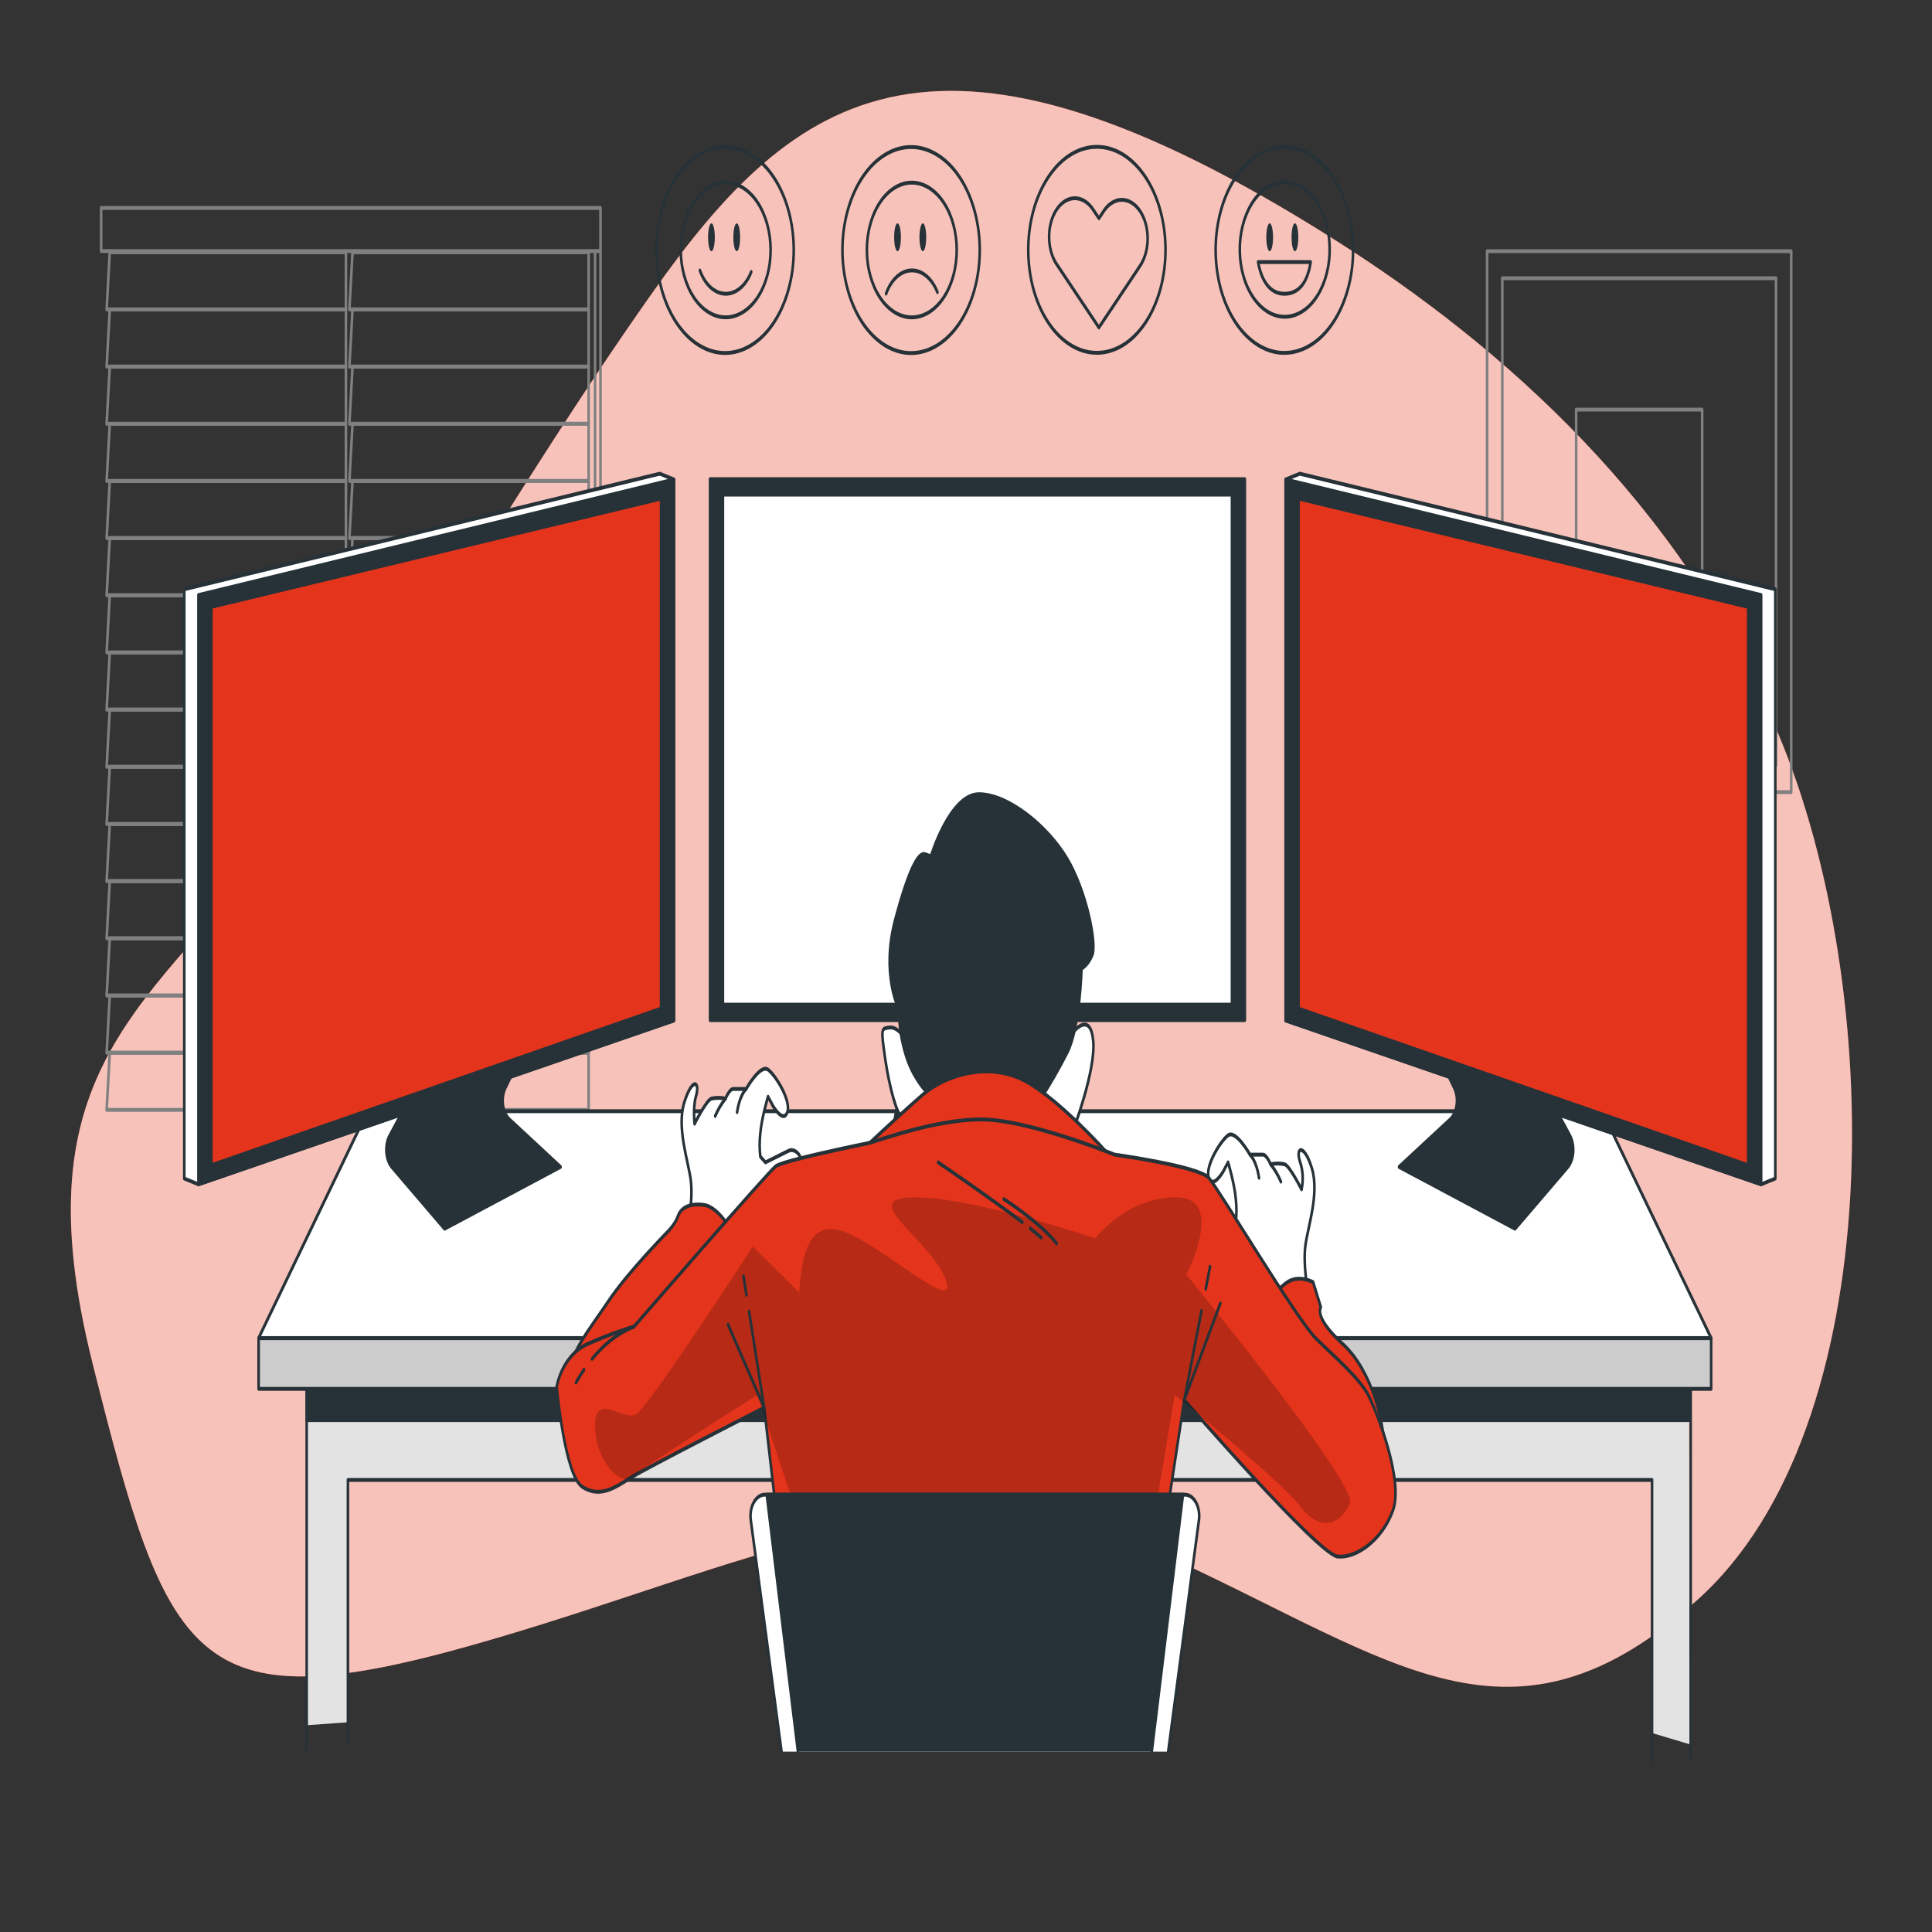<?xml version="1.0" encoding="UTF-8"?>
<svg xmlns="http://www.w3.org/2000/svg" xmlns:xlink="http://www.w3.org/1999/xlink" width="500px" height="500px" viewBox="0 0 500 500" version="1.1">
<rect x="0" y="0" width="500" height="500" fill="#333333" stroke="none"/>
<defs>
<filter id="alpha" filterUnits="objectBoundingBox" x="0%" y="0%" width="100%" height="100%">
  <feColorMatrix type="matrix" in="SourceGraphic" values="0 0 0 0 1 0 0 0 0 1 0 0 0 0 1 0 0 0 1 0"/>
</filter>
<mask id="mask0">
  <g filter="url(#alpha)">
<rect x="0" y="0" width="500" height="500" style="fill:rgb(0%,0%,0%);fill-opacity:0.698;stroke:none;"/>
  </g>
</mask>
<clipPath id="clip1">
  <rect x="0" y="0" width="500" height="500"/>
</clipPath>
<g id="surface5" clip-path="url(#clip1)">
<path style=" stroke:none;fill-rule:nonzero;fill:rgb(100%,100%,100%);fill-opacity:1;" d="M 460.102 189.66 C 434.973 130.469 389.02 89.66 345.332 62 C 242.668 -3 206 23 168.668 76 C 131.332 129 112.668 167 75.332 214 C 38 261 4.668 276 24 353 C 43.332 430 50 446 121.332 426 C 192.668 406 244 376 302.668 403 C 361.332 430 391.332 457 439.332 414 C 489.152 369.371 487.926 255.219 460.102 189.66 Z M 460.102 189.66 "/>
</g>
<mask id="mask1">
  <g filter="url(#alpha)">
<rect x="0" y="0" width="500" height="500" style="fill:rgb(0%,0%,0%);fill-opacity:0.2;stroke:none;"/>
  </g>
</mask>
<clipPath id="clip2">
  <rect x="0" y="0" width="500" height="500"/>
</clipPath>
<g id="surface8" clip-path="url(#clip2)">
<path style=" stroke:none;fill-rule:nonzero;fill:rgb(0%,0%,0%);fill-opacity:1;" d="M 307.02 329.871 C 307.02 329.871 317.332 310 304.527 309.871 C 296.883 309.785 289.441 313.52 283.375 320.488 C 283.375 320.488 252.293 309.871 236.766 309.871 C 221.238 309.871 240.602 320.48 244.668 331 C 248.734 341.52 226.359 320.48 217.078 318.352 C 210.332 316.801 207.613 322.352 206.832 334.52 L 194.832 322.609 C 194.832 322.609 168 364 164.668 366 C 161.332 368 154 360 154 369 C 154 378 160.668 384.648 163.332 382.32 C 166 379.988 196 361 196 361 L 206.668 393 L 209.84 394.699 C 209.941 395.539 210 396 210 396 L 212.539 396.148 L 216 398 L 216 396.34 L 297.332 401 L 304 361 C 304 361 331.332 383 336.668 390 C 342 397 347.332 394 349.332 389 C 351.332 384 307.02 329.871 307.02 329.871 Z M 307.02 329.871 "/>
</g>
</defs>
<g id="surface1">
<path style=" stroke:none;fill-rule:nonzero;fill:rgb(89.412%,20.392%,10.588%);fill-opacity:1;" d="M 460.102 189.66 C 434.973 130.469 389.02 89.66 345.332 62 C 242.668 -3 206 23 168.668 76 C 131.332 129 112.668 167 75.332 214 C 38 261 4.668 276 24 353 C 43.332 430 50 446 121.332 426 C 192.668 406 244 376 302.668 403 C 361.332 430 391.332 457 439.332 414 C 489.152 369.371 487.926 255.219 460.102 189.66 Z M 460.102 189.66 "/>
<use xlink:href="#surface5" mask="url(#mask0)"/>
<path style="fill-rule:nonzero;fill:rgb(100%,100%,100%);fill-opacity:1;stroke-width:1;stroke-linecap:round;stroke-linejoin:round;stroke:rgb(14.902%,19.608%,21.961%);stroke-opacity:1;stroke-miterlimit:4;" d="M 473.607 337.57 L 280.318 337.57 L 292.787 307 L 461.139 307 Z M 473.607 337.57 " transform="matrix(0.667,0,0,1,0,0)"/>
<path style="fill-rule:nonzero;fill:rgb(100%,100%,100%);fill-opacity:1;stroke-width:1;stroke-linecap:round;stroke-linejoin:round;stroke:rgb(14.902%,19.608%,21.961%);stroke-opacity:1;stroke-miterlimit:4;" d="M 302.959 313.789 L 295.617 313.789 L 297.117 309.859 L 304.318 309.859 Z M 302.959 313.789 " transform="matrix(0.667,0,0,1,0,0)"/>
<path style="fill-rule:nonzero;fill:rgb(100%,100%,100%);fill-opacity:1;stroke-width:1;stroke-linecap:round;stroke-linejoin:round;stroke:rgb(14.902%,19.608%,21.961%);stroke-opacity:1;stroke-miterlimit:4;" d="M 313.312 313.789 L 305.982 313.789 L 307.289 309.859 L 314.49 309.859 Z M 313.312 313.789 " transform="matrix(0.667,0,0,1,0,0)"/>
<path style="fill-rule:nonzero;fill:rgb(100%,100%,100%);fill-opacity:1;stroke-width:1;stroke-linecap:round;stroke-linejoin:round;stroke:rgb(14.902%,19.608%,21.961%);stroke-opacity:1;stroke-miterlimit:4;" d="M 323.672 313.789 L 316.33 313.789 L 317.449 309.859 L 324.65 309.859 Z M 323.672 313.789 " transform="matrix(0.667,0,0,1,0,0)"/>
<path style="fill-rule:nonzero;fill:rgb(100%,100%,100%);fill-opacity:1;stroke-width:1;stroke-linecap:round;stroke-linejoin:round;stroke:rgb(14.902%,19.608%,21.961%);stroke-opacity:1;stroke-miterlimit:4;" d="M 334.02 313.789 L 326.689 313.789 L 327.621 309.859 L 334.822 309.859 Z M 334.02 313.789 " transform="matrix(0.667,0,0,1,0,0)"/>
<path style="fill-rule:nonzero;fill:rgb(100%,100%,100%);fill-opacity:1;stroke-width:1;stroke-linecap:round;stroke-linejoin:round;stroke:rgb(14.902%,19.608%,21.961%);stroke-opacity:1;stroke-miterlimit:4;" d="M 344.379 313.789 L 337.049 313.789 L 337.781 309.859 L 344.982 309.859 Z M 344.379 313.789 " transform="matrix(0.667,0,0,1,0,0)"/>
<path style="fill-rule:nonzero;fill:rgb(100%,100%,100%);fill-opacity:1;stroke-width:1;stroke-linecap:round;stroke-linejoin:round;stroke:rgb(14.902%,19.608%,21.961%);stroke-opacity:1;stroke-miterlimit:4;" d="M 354.738 313.789 L 347.402 313.789 L 347.947 309.859 L 355.148 309.859 Z M 354.738 313.789 " transform="matrix(0.667,0,0,1,0,0)"/>
<path style="fill-rule:nonzero;fill:rgb(100%,100%,100%);fill-opacity:1;stroke-width:1;stroke-linecap:round;stroke-linejoin:round;stroke:rgb(14.902%,19.608%,21.961%);stroke-opacity:1;stroke-miterlimit:4;" d="M 365.092 313.789 L 357.762 313.789 L 358.107 309.859 L 365.309 309.859 Z M 365.092 313.789 " transform="matrix(0.667,0,0,1,0,0)"/>
<path style="fill-rule:nonzero;fill:rgb(100%,100%,100%);fill-opacity:1;stroke-width:1;stroke-linecap:round;stroke-linejoin:round;stroke:rgb(14.902%,19.608%,21.961%);stroke-opacity:1;stroke-miterlimit:4;" d="M 375.451 313.789 L 368.109 313.789 L 368.279 309.859 L 375.48 309.859 Z M 375.451 313.789 " transform="matrix(0.667,0,0,1,0,0)"/>
<path style="fill-rule:nonzero;fill:rgb(100%,100%,100%);fill-opacity:1;stroke-width:1;stroke-linecap:round;stroke-linejoin:round;stroke:rgb(14.902%,19.608%,21.961%);stroke-opacity:1;stroke-miterlimit:4;" d="M 385.811 313.789 L 378.469 313.789 L 378.439 309.859 L 385.641 309.859 Z M 385.811 313.789 " transform="matrix(0.667,0,0,1,0,0)"/>
<path style="fill-rule:nonzero;fill:rgb(100%,100%,100%);fill-opacity:1;stroke-width:1;stroke-linecap:round;stroke-linejoin:round;stroke:rgb(14.902%,19.608%,21.961%);stroke-opacity:1;stroke-miterlimit:4;" d="M 396.158 313.789 L 388.822 313.789 L 388.611 309.859 L 395.812 309.859 Z M 396.158 313.789 " transform="matrix(0.667,0,0,1,0,0)"/>
<path style="fill-rule:nonzero;fill:rgb(100%,100%,100%);fill-opacity:1;stroke-width:1;stroke-linecap:round;stroke-linejoin:round;stroke:rgb(14.902%,19.608%,21.961%);stroke-opacity:1;stroke-miterlimit:4;" d="M 406.518 313.789 L 399.182 313.789 L 398.771 309.859 L 405.973 309.859 Z M 406.518 313.789 " transform="matrix(0.667,0,0,1,0,0)"/>
<path style="fill-rule:nonzero;fill:rgb(100%,100%,100%);fill-opacity:1;stroke-width:1;stroke-linecap:round;stroke-linejoin:round;stroke:rgb(14.902%,19.608%,21.961%);stroke-opacity:1;stroke-miterlimit:4;" d="M 416.871 313.789 L 409.541 313.789 L 408.938 309.859 L 416.139 309.859 Z M 416.871 313.789 " transform="matrix(0.667,0,0,1,0,0)"/>
<path style="fill-rule:nonzero;fill:rgb(100%,100%,100%);fill-opacity:1;stroke-width:1;stroke-linecap:round;stroke-linejoin:round;stroke:rgb(14.902%,19.608%,21.961%);stroke-opacity:1;stroke-miterlimit:4;" d="M 427.23 313.789 L 419.889 313.789 L 419.098 309.859 L 426.299 309.859 Z M 427.23 313.789 " transform="matrix(0.667,0,0,1,0,0)"/>
<path style="fill-rule:nonzero;fill:rgb(100%,100%,100%);fill-opacity:1;stroke-width:1;stroke-linecap:round;stroke-linejoin:round;stroke:rgb(14.902%,19.608%,21.961%);stroke-opacity:1;stroke-miterlimit:4;" d="M 437.578 313.789 L 430.248 313.789 L 429.258 309.859 L 436.459 309.859 Z M 437.578 313.789 " transform="matrix(0.667,0,0,1,0,0)"/>
<path style="fill-rule:nonzero;fill:rgb(100%,100%,100%);fill-opacity:1;stroke-width:1;stroke-linecap:round;stroke-linejoin:round;stroke:rgb(14.902%,19.608%,21.961%);stroke-opacity:1;stroke-miterlimit:4;" d="M 447.938 313.789 L 440.607 313.789 L 439.43 309.859 L 446.631 309.859 Z M 447.938 313.789 " transform="matrix(0.667,0,0,1,0,0)"/>
<path style="fill-rule:nonzero;fill:rgb(100%,100%,100%);fill-opacity:1;stroke-width:1;stroke-linecap:round;stroke-linejoin:round;stroke:rgb(14.902%,19.608%,21.961%);stroke-opacity:1;stroke-miterlimit:4;" d="M 458.303 313.789 L 450.961 313.789 L 449.602 309.859 L 456.803 309.859 Z M 458.303 313.789 " transform="matrix(0.667,0,0,1,0,0)"/>
<path style="fill-rule:nonzero;fill:rgb(100%,100%,100%);fill-opacity:1;stroke-width:1;stroke-linecap:round;stroke-linejoin:round;stroke:rgb(14.902%,19.608%,21.961%);stroke-opacity:1;stroke-miterlimit:4;" d="M 299.889 322.609 L 292.26 322.609 L 293.883 318.352 L 301.383 318.352 Z M 299.889 322.609 " transform="matrix(0.667,0,0,1,0,0)"/>
<path style="fill-rule:nonzero;fill:rgb(100%,100%,100%);fill-opacity:1;stroke-width:1;stroke-linecap:round;stroke-linejoin:round;stroke:rgb(14.902%,19.608%,21.961%);stroke-opacity:1;stroke-miterlimit:4;" d="M 310.682 322.609 L 303.041 322.609 L 304.459 318.352 L 311.947 318.352 Z M 310.682 322.609 " transform="matrix(0.667,0,0,1,0,0)"/>
<path style="fill-rule:nonzero;fill:rgb(100%,100%,100%);fill-opacity:1;stroke-width:1;stroke-linecap:round;stroke-linejoin:round;stroke:rgb(14.902%,19.608%,21.961%);stroke-opacity:1;stroke-miterlimit:4;" d="M 321.463 322.609 L 313.822 322.609 L 315.041 318.352 L 322.529 318.352 Z M 321.463 322.609 " transform="matrix(0.667,0,0,1,0,0)"/>
<path style="fill-rule:nonzero;fill:rgb(100%,100%,100%);fill-opacity:1;stroke-width:1;stroke-linecap:round;stroke-linejoin:round;stroke:rgb(14.902%,19.608%,21.961%);stroke-opacity:1;stroke-miterlimit:4;" d="M 332.25 322.609 L 324.609 322.609 L 325.617 318.352 L 333.111 318.352 Z M 332.25 322.609 " transform="matrix(0.667,0,0,1,0,0)"/>
<path style="fill-rule:nonzero;fill:rgb(100%,100%,100%);fill-opacity:1;stroke-width:1;stroke-linecap:round;stroke-linejoin:round;stroke:rgb(14.902%,19.608%,21.961%);stroke-opacity:1;stroke-miterlimit:4;" d="M 343.031 322.609 L 335.391 322.609 L 336.188 318.352 L 343.688 318.352 Z M 343.031 322.609 " transform="matrix(0.667,0,0,1,0,0)"/>
<path style="fill-rule:nonzero;fill:rgb(100%,100%,100%);fill-opacity:1;stroke-width:1;stroke-linecap:round;stroke-linejoin:round;stroke:rgb(14.902%,19.608%,21.961%);stroke-opacity:1;stroke-miterlimit:4;" d="M 353.818 322.609 L 346.178 322.609 L 346.77 318.352 L 354.258 318.352 Z M 353.818 322.609 " transform="matrix(0.667,0,0,1,0,0)"/>
<path style="fill-rule:nonzero;fill:rgb(100%,100%,100%);fill-opacity:1;stroke-width:1;stroke-linecap:round;stroke-linejoin:round;stroke:rgb(14.902%,19.608%,21.961%);stroke-opacity:1;stroke-miterlimit:4;" d="M 364.6 322.609 L 356.959 322.609 L 357.352 318.352 L 364.84 318.352 Z M 364.6 322.609 " transform="matrix(0.667,0,0,1,0,0)"/>
<path style="fill-rule:nonzero;fill:rgb(100%,100%,100%);fill-opacity:1;stroke-width:1;stroke-linecap:round;stroke-linejoin:round;stroke:rgb(14.902%,19.608%,21.961%);stroke-opacity:1;stroke-miterlimit:4;" d="M 375.393 322.609 L 367.752 322.609 L 367.922 318.352 L 375.422 318.352 Z M 375.393 322.609 " transform="matrix(0.667,0,0,1,0,0)"/>
<path style="fill-rule:nonzero;fill:rgb(100%,100%,100%);fill-opacity:1;stroke-width:1;stroke-linecap:round;stroke-linejoin:round;stroke:rgb(14.902%,19.608%,21.961%);stroke-opacity:1;stroke-miterlimit:4;" d="M 386.168 322.609 L 378.527 322.609 L 378.498 318.352 L 385.992 318.352 Z M 386.168 322.609 " transform="matrix(0.667,0,0,1,0,0)"/>
<path style="fill-rule:nonzero;fill:rgb(100%,100%,100%);fill-opacity:1;stroke-width:1;stroke-linecap:round;stroke-linejoin:round;stroke:rgb(14.902%,19.608%,21.961%);stroke-opacity:1;stroke-miterlimit:4;" d="M 396.949 322.609 L 389.32 322.609 L 389.08 318.352 L 396.568 318.352 Z M 396.949 322.609 " transform="matrix(0.667,0,0,1,0,0)"/>
<path style="fill-rule:nonzero;fill:rgb(100%,100%,100%);fill-opacity:1;stroke-width:1;stroke-linecap:round;stroke-linejoin:round;stroke:rgb(14.902%,19.608%,21.961%);stroke-opacity:1;stroke-miterlimit:4;" d="M 407.742 322.609 L 400.102 322.609 L 399.662 318.352 L 407.15 318.352 Z M 407.742 322.609 " transform="matrix(0.667,0,0,1,0,0)"/>
<path style="fill-rule:nonzero;fill:rgb(100%,100%,100%);fill-opacity:1;stroke-width:1;stroke-linecap:round;stroke-linejoin:round;stroke:rgb(14.902%,19.608%,21.961%);stroke-opacity:1;stroke-miterlimit:4;" d="M 418.518 322.609 L 410.883 322.609 L 410.232 318.352 L 417.732 318.352 Z M 418.518 322.609 " transform="matrix(0.667,0,0,1,0,0)"/>
<path style="fill-rule:nonzero;fill:rgb(100%,100%,100%);fill-opacity:1;stroke-width:1;stroke-linecap:round;stroke-linejoin:round;stroke:rgb(14.902%,19.608%,21.961%);stroke-opacity:1;stroke-miterlimit:4;" d="M 429.311 322.609 L 421.67 322.609 L 420.809 318.352 L 428.303 318.352 Z M 429.311 322.609 " transform="matrix(0.667,0,0,1,0,0)"/>
<path style="fill-rule:nonzero;fill:rgb(100%,100%,100%);fill-opacity:1;stroke-width:1;stroke-linecap:round;stroke-linejoin:round;stroke:rgb(14.902%,19.608%,21.961%);stroke-opacity:1;stroke-miterlimit:4;" d="M 440.092 322.609 L 432.451 322.609 L 431.391 318.352 L 438.879 318.352 Z M 440.092 322.609 " transform="matrix(0.667,0,0,1,0,0)"/>
<path style="fill-rule:nonzero;fill:rgb(100%,100%,100%);fill-opacity:1;stroke-width:1;stroke-linecap:round;stroke-linejoin:round;stroke:rgb(14.902%,19.608%,21.961%);stroke-opacity:1;stroke-miterlimit:4;" d="M 450.879 322.609 L 443.238 322.609 L 441.961 318.352 L 449.461 318.352 Z M 450.879 322.609 " transform="matrix(0.667,0,0,1,0,0)"/>
<path style="fill-rule:nonzero;fill:rgb(100%,100%,100%);fill-opacity:1;stroke-width:1;stroke-linecap:round;stroke-linejoin:round;stroke:rgb(14.902%,19.608%,21.961%);stroke-opacity:1;stroke-miterlimit:4;" d="M 461.66 322.609 L 454.02 322.609 L 452.537 318.352 L 460.031 318.352 Z M 461.66 322.609 " transform="matrix(0.667,0,0,1,0,0)"/>
<path style="fill-rule:nonzero;fill:rgb(100%,100%,100%);fill-opacity:1;stroke-width:1;stroke-linecap:round;stroke-linejoin:round;stroke:rgb(14.902%,19.608%,21.961%);stroke-opacity:1;stroke-miterlimit:4;" d="M 296.572 332.191 L 288.598 332.191 L 290.367 327.551 L 298.178 327.551 Z M 296.572 332.191 " transform="matrix(0.667,0,0,1,0,0)"/>
<path style="fill-rule:nonzero;fill:rgb(100%,100%,100%);fill-opacity:1;stroke-width:1;stroke-linecap:round;stroke-linejoin:round;stroke:rgb(14.902%,19.608%,21.961%);stroke-opacity:1;stroke-miterlimit:4;" d="M 307.822 332.191 L 299.848 332.191 L 301.389 327.551 L 309.199 327.551 Z M 307.822 332.191 " transform="matrix(0.667,0,0,1,0,0)"/>
<path style="fill-rule:nonzero;fill:rgb(100%,100%,100%);fill-opacity:1;stroke-width:1;stroke-linecap:round;stroke-linejoin:round;stroke:rgb(14.902%,19.608%,21.961%);stroke-opacity:1;stroke-miterlimit:4;" d="M 319.072 332.191 L 311.098 332.191 L 312.422 327.551 L 320.232 327.551 Z M 319.072 332.191 " transform="matrix(0.667,0,0,1,0,0)"/>
<path style="fill-rule:nonzero;fill:rgb(100%,100%,100%);fill-opacity:1;stroke-width:1;stroke-linecap:round;stroke-linejoin:round;stroke:rgb(14.902%,19.608%,21.961%);stroke-opacity:1;stroke-miterlimit:4;" d="M 397.822 332.191 L 322.348 332.191 L 323.438 327.551 L 397.4 327.551 Z M 397.822 332.191 " transform="matrix(0.667,0,0,1,0,0)"/>
<path style="fill-rule:nonzero;fill:rgb(100%,100%,100%);fill-opacity:1;stroke-width:1;stroke-linecap:round;stroke-linejoin:round;stroke:rgb(14.902%,19.608%,21.961%);stroke-opacity:1;stroke-miterlimit:4;" d="M 409.072 332.191 L 401.098 332.191 L 400.617 327.551 L 408.428 327.551 Z M 409.072 332.191 " transform="matrix(0.667,0,0,1,0,0)"/>
<path style="fill-rule:nonzero;fill:rgb(100%,100%,100%);fill-opacity:1;stroke-width:1;stroke-linecap:round;stroke-linejoin:round;stroke:rgb(14.902%,19.608%,21.961%);stroke-opacity:1;stroke-miterlimit:4;" d="M 420.322 332.191 L 412.348 332.191 L 411.639 327.551 L 419.449 327.551 Z M 420.322 332.191 " transform="matrix(0.667,0,0,1,0,0)"/>
<path style="fill-rule:nonzero;fill:rgb(100%,100%,100%);fill-opacity:1;stroke-width:1;stroke-linecap:round;stroke-linejoin:round;stroke:rgb(14.902%,19.608%,21.961%);stroke-opacity:1;stroke-miterlimit:4;" d="M 431.572 332.191 L 423.598 332.191 L 422.672 327.551 L 430.471 327.551 Z M 431.572 332.191 " transform="matrix(0.667,0,0,1,0,0)"/>
<path style="fill-rule:nonzero;fill:rgb(100%,100%,100%);fill-opacity:1;stroke-width:1;stroke-linecap:round;stroke-linejoin:round;stroke:rgb(14.902%,19.608%,21.961%);stroke-opacity:1;stroke-miterlimit:4;" d="M 442.822 332.191 L 434.848 332.191 L 433.688 327.551 L 441.498 327.551 Z M 442.822 332.191 " transform="matrix(0.667,0,0,1,0,0)"/>
<path style="fill-rule:nonzero;fill:rgb(100%,100%,100%);fill-opacity:1;stroke-width:1;stroke-linecap:round;stroke-linejoin:round;stroke:rgb(14.902%,19.608%,21.961%);stroke-opacity:1;stroke-miterlimit:4;" d="M 454.072 332.191 L 446.098 332.191 L 444.709 327.551 L 452.52 327.551 Z M 454.072 332.191 " transform="matrix(0.667,0,0,1,0,0)"/>
<path style="fill-rule:nonzero;fill:rgb(100%,100%,100%);fill-opacity:1;stroke-width:1;stroke-linecap:round;stroke-linejoin:round;stroke:rgb(14.902%,19.608%,21.961%);stroke-opacity:1;stroke-miterlimit:4;" d="M 465.322 332.191 L 457.348 332.191 L 455.742 327.551 L 463.553 327.551 Z M 465.322 332.191 " transform="matrix(0.667,0,0,1,0,0)"/>
<path style="fill-rule:nonzero;fill:rgb(100%,100%,100%);fill-opacity:1;stroke-width:1;stroke-linecap:round;stroke-linejoin:round;stroke:rgb(14.902%,19.608%,21.961%);stroke-opacity:1;stroke-miterlimit:4;" d="M 280.318 337.57 L 473.479 337.57 L 473.479 340.219 L 280.318 340.219 Z M 280.318 337.57 " transform="matrix(0.667,0,0,1,0,0)"/>
<path style="fill:none;stroke-width:1;stroke-linecap:round;stroke-linejoin:round;stroke:rgb(50.196%,50.196%,50.196%);stroke-opacity:1;stroke-miterlimit:4;" d="M 134.221 65.281 L 42.592 65.281 L 41.379 80.07 L 134.221 80.07 Z M 134.221 65.281 " transform="matrix(0.667,0,0,1,0,0)"/>
<path style="fill:none;stroke-width:1;stroke-linecap:round;stroke-linejoin:round;stroke:rgb(50.196%,50.196%,50.196%);stroke-opacity:1;stroke-miterlimit:4;" d="M 134.221 80.07 L 42.592 80.07 L 41.379 94.871 L 134.221 94.871 Z M 134.221 80.07 " transform="matrix(0.667,0,0,1,0,0)"/>
<path style="fill:none;stroke-width:1;stroke-linecap:round;stroke-linejoin:round;stroke:rgb(50.196%,50.196%,50.196%);stroke-opacity:1;stroke-miterlimit:4;" d="M 134.221 94.871 L 42.592 94.871 L 41.379 109.672 L 134.221 109.672 Z M 134.221 94.871 " transform="matrix(0.667,0,0,1,0,0)"/>
<path style="fill:none;stroke-width:1;stroke-linecap:round;stroke-linejoin:round;stroke:rgb(50.196%,50.196%,50.196%);stroke-opacity:1;stroke-miterlimit:4;" d="M 134.221 109.672 L 42.592 109.672 L 41.379 124.469 L 134.221 124.469 Z M 134.221 109.672 " transform="matrix(0.667,0,0,1,0,0)"/>
<path style="fill:none;stroke-width:1;stroke-linecap:round;stroke-linejoin:round;stroke:rgb(50.196%,50.196%,50.196%);stroke-opacity:1;stroke-miterlimit:4;" d="M 134.221 124.469 L 42.592 124.469 L 41.379 139.262 L 134.221 139.262 Z M 134.221 124.469 " transform="matrix(0.667,0,0,1,0,0)"/>
<path style="fill:none;stroke-width:1;stroke-linecap:round;stroke-linejoin:round;stroke:rgb(50.196%,50.196%,50.196%);stroke-opacity:1;stroke-miterlimit:4;" d="M 134.221 139.262 L 42.592 139.262 L 41.379 154.059 L 134.221 154.059 Z M 134.221 139.262 " transform="matrix(0.667,0,0,1,0,0)"/>
<path style="fill:none;stroke-width:1;stroke-linecap:round;stroke-linejoin:round;stroke:rgb(50.196%,50.196%,50.196%);stroke-opacity:1;stroke-miterlimit:4;" d="M 134.221 154.059 L 42.592 154.059 L 41.379 168.859 L 134.221 168.859 Z M 134.221 154.059 " transform="matrix(0.667,0,0,1,0,0)"/>
<path style="fill:none;stroke-width:1;stroke-linecap:round;stroke-linejoin:round;stroke:rgb(50.196%,50.196%,50.196%);stroke-opacity:1;stroke-miterlimit:4;" d="M 134.221 168.859 L 42.592 168.859 L 41.379 183.648 L 134.221 183.648 Z M 134.221 168.859 " transform="matrix(0.667,0,0,1,0,0)"/>
<path style="fill:none;stroke-width:1;stroke-linecap:round;stroke-linejoin:round;stroke:rgb(50.196%,50.196%,50.196%);stroke-opacity:1;stroke-miterlimit:4;" d="M 134.221 183.648 L 42.592 183.648 L 41.379 198.449 L 134.221 198.449 Z M 134.221 183.648 " transform="matrix(0.667,0,0,1,0,0)"/>
<path style="fill:none;stroke-width:1;stroke-linecap:round;stroke-linejoin:round;stroke:rgb(50.196%,50.196%,50.196%);stroke-opacity:1;stroke-miterlimit:4;" d="M 134.221 198.449 L 42.592 198.449 L 41.379 213.25 L 134.221 213.25 Z M 134.221 198.449 " transform="matrix(0.667,0,0,1,0,0)"/>
<path style="fill:none;stroke-width:1;stroke-linecap:round;stroke-linejoin:round;stroke:rgb(50.196%,50.196%,50.196%);stroke-opacity:1;stroke-miterlimit:4;" d="M 134.221 213.25 L 42.592 213.25 L 41.379 228.039 L 134.221 228.039 Z M 134.221 213.25 " transform="matrix(0.667,0,0,1,0,0)"/>
<path style="fill:none;stroke-width:1;stroke-linecap:round;stroke-linejoin:round;stroke:rgb(50.196%,50.196%,50.196%);stroke-opacity:1;stroke-miterlimit:4;" d="M 134.221 228.039 L 42.592 228.039 L 41.379 242.84 L 134.221 242.84 Z M 134.221 228.039 " transform="matrix(0.667,0,0,1,0,0)"/>
<path style="fill:none;stroke-width:1;stroke-linecap:round;stroke-linejoin:round;stroke:rgb(50.196%,50.196%,50.196%);stroke-opacity:1;stroke-miterlimit:4;" d="M 134.221 242.84 L 42.592 242.84 L 41.379 257.641 L 134.221 257.641 Z M 134.221 242.84 " transform="matrix(0.667,0,0,1,0,0)"/>
<path style="fill:none;stroke-width:1;stroke-linecap:round;stroke-linejoin:round;stroke:rgb(50.196%,50.196%,50.196%);stroke-opacity:1;stroke-miterlimit:4;" d="M 134.221 257.641 L 42.592 257.641 L 41.379 272.441 L 134.221 272.441 Z M 134.221 257.641 " transform="matrix(0.667,0,0,1,0,0)"/>
<path style="fill:none;stroke-width:1;stroke-linecap:round;stroke-linejoin:round;stroke:rgb(50.196%,50.196%,50.196%);stroke-opacity:1;stroke-miterlimit:4;" d="M 134.221 272.441 L 42.592 272.441 L 41.379 287.23 L 134.221 287.23 Z M 134.221 272.441 " transform="matrix(0.667,0,0,1,0,0)"/>
<path style="fill:none;stroke-width:1;stroke-linecap:round;stroke-linejoin:round;stroke:rgb(50.196%,50.196%,50.196%);stroke-opacity:1;stroke-miterlimit:4;" d="M 228.398 65.281 L 136.781 65.281 L 135.568 80.07 L 228.398 80.07 Z M 228.398 65.281 " transform="matrix(0.667,0,0,1,0,0)"/>
<path style="fill:none;stroke-width:1;stroke-linecap:round;stroke-linejoin:round;stroke:rgb(50.196%,50.196%,50.196%);stroke-opacity:1;stroke-miterlimit:4;" d="M 228.398 80.07 L 136.781 80.07 L 135.568 94.871 L 228.398 94.871 Z M 228.398 80.07 " transform="matrix(0.667,0,0,1,0,0)"/>
<path style="fill:none;stroke-width:1;stroke-linecap:round;stroke-linejoin:round;stroke:rgb(50.196%,50.196%,50.196%);stroke-opacity:1;stroke-miterlimit:4;" d="M 228.398 94.871 L 136.781 94.871 L 135.568 109.672 L 228.398 109.672 Z M 228.398 94.871 " transform="matrix(0.667,0,0,1,0,0)"/>
<path style="fill:none;stroke-width:1;stroke-linecap:round;stroke-linejoin:round;stroke:rgb(50.196%,50.196%,50.196%);stroke-opacity:1;stroke-miterlimit:4;" d="M 228.398 109.672 L 136.781 109.672 L 135.568 124.469 L 228.398 124.469 Z M 228.398 109.672 " transform="matrix(0.667,0,0,1,0,0)"/>
<path style="fill:none;stroke-width:1;stroke-linecap:round;stroke-linejoin:round;stroke:rgb(50.196%,50.196%,50.196%);stroke-opacity:1;stroke-miterlimit:4;" d="M 228.398 124.469 L 136.781 124.469 L 135.568 139.262 L 228.398 139.262 Z M 228.398 124.469 " transform="matrix(0.667,0,0,1,0,0)"/>
<path style="fill:none;stroke-width:1;stroke-linecap:round;stroke-linejoin:round;stroke:rgb(50.196%,50.196%,50.196%);stroke-opacity:1;stroke-miterlimit:4;" d="M 228.398 139.262 L 136.781 139.262 L 135.568 154.059 L 228.398 154.059 Z M 228.398 139.262 " transform="matrix(0.667,0,0,1,0,0)"/>
<path style="fill:none;stroke-width:1;stroke-linecap:round;stroke-linejoin:round;stroke:rgb(50.196%,50.196%,50.196%);stroke-opacity:1;stroke-miterlimit:4;" d="M 228.398 154.059 L 136.781 154.059 L 135.568 168.859 L 228.398 168.859 Z M 228.398 154.059 " transform="matrix(0.667,0,0,1,0,0)"/>
<path style="fill:none;stroke-width:1;stroke-linecap:round;stroke-linejoin:round;stroke:rgb(50.196%,50.196%,50.196%);stroke-opacity:1;stroke-miterlimit:4;" d="M 228.398 168.859 L 136.781 168.859 L 135.568 183.648 L 228.398 183.648 Z M 228.398 168.859 " transform="matrix(0.667,0,0,1,0,0)"/>
<path style="fill:none;stroke-width:1;stroke-linecap:round;stroke-linejoin:round;stroke:rgb(50.196%,50.196%,50.196%);stroke-opacity:1;stroke-miterlimit:4;" d="M 228.398 183.648 L 136.781 183.648 L 135.568 198.449 L 228.398 198.449 Z M 228.398 183.648 " transform="matrix(0.667,0,0,1,0,0)"/>
<path style="fill:none;stroke-width:1;stroke-linecap:round;stroke-linejoin:round;stroke:rgb(50.196%,50.196%,50.196%);stroke-opacity:1;stroke-miterlimit:4;" d="M 228.398 198.449 L 136.781 198.449 L 135.568 213.25 L 228.398 213.25 Z M 228.398 198.449 " transform="matrix(0.667,0,0,1,0,0)"/>
<path style="fill:none;stroke-width:1;stroke-linecap:round;stroke-linejoin:round;stroke:rgb(50.196%,50.196%,50.196%);stroke-opacity:1;stroke-miterlimit:4;" d="M 228.398 213.25 L 136.781 213.25 L 135.568 228.039 L 228.398 228.039 Z M 228.398 213.25 " transform="matrix(0.667,0,0,1,0,0)"/>
<path style="fill:none;stroke-width:1;stroke-linecap:round;stroke-linejoin:round;stroke:rgb(50.196%,50.196%,50.196%);stroke-opacity:1;stroke-miterlimit:4;" d="M 228.398 228.039 L 136.781 228.039 L 135.568 242.84 L 228.398 242.84 Z M 228.398 228.039 " transform="matrix(0.667,0,0,1,0,0)"/>
<path style="fill:none;stroke-width:1;stroke-linecap:round;stroke-linejoin:round;stroke:rgb(50.196%,50.196%,50.196%);stroke-opacity:1;stroke-miterlimit:4;" d="M 228.398 242.84 L 136.781 242.84 L 135.568 257.641 L 228.398 257.641 Z M 228.398 242.84 " transform="matrix(0.667,0,0,1,0,0)"/>
<path style="fill:none;stroke-width:1;stroke-linecap:round;stroke-linejoin:round;stroke:rgb(50.196%,50.196%,50.196%);stroke-opacity:1;stroke-miterlimit:4;" d="M 228.398 257.641 L 136.781 257.641 L 135.568 272.441 L 228.398 272.441 Z M 228.398 257.641 " transform="matrix(0.667,0,0,1,0,0)"/>
<path style="fill:none;stroke-width:1;stroke-linecap:round;stroke-linejoin:round;stroke:rgb(50.196%,50.196%,50.196%);stroke-opacity:1;stroke-miterlimit:4;" d="M 228.398 272.441 L 136.781 272.441 L 135.568 287.23 L 228.398 287.23 Z M 228.398 272.441 " transform="matrix(0.667,0,0,1,0,0)"/>
<path style="fill:none;stroke-width:1;stroke-linecap:round;stroke-linejoin:round;stroke:rgb(50.196%,50.196%,50.196%);stroke-opacity:1;stroke-miterlimit:4;" d="M 39.24 53.82 L 232.992 53.82 L 232.992 64.98 L 39.24 64.98 Z M 39.24 53.82 " transform="matrix(0.667,0,0,1,0,0)"/>
<path style="fill:none;stroke-width:1;stroke-linecap:round;stroke-linejoin:round;stroke:rgb(50.196%,50.196%,50.196%);stroke-opacity:1;stroke-miterlimit:4;" d="M 232.992 64.98 L 232.992 261.57 " transform="matrix(0.667,0,0,1,0,0)"/>
<path style="fill:none;stroke-width:1;stroke-linecap:round;stroke-linejoin:round;stroke:rgb(50.196%,50.196%,50.196%);stroke-opacity:1;stroke-miterlimit:4;" d="M 230.883 65.301 L 230.883 200.18 " transform="matrix(0.667,0,0,1,0,0)"/>
<path style="fill-rule:nonzero;fill:rgb(14.902%,19.608%,21.961%);fill-opacity:1;stroke-width:1;stroke-linecap:round;stroke-linejoin:round;stroke:rgb(50.196%,50.196%,50.196%);stroke-opacity:1;stroke-miterlimit:4;" d="M 231.762 261.141 L 234.357 261.141 L 234.357 266.148 L 231.762 266.148 Z M 231.762 261.141 " transform="matrix(0.667,0,0,1,0,0)"/>
<path style="fill-rule:nonzero;fill:rgb(14.902%,19.608%,21.961%);fill-opacity:1;stroke-width:1;stroke-linecap:round;stroke-linejoin:round;stroke:rgb(50.196%,50.196%,50.196%);stroke-opacity:1;stroke-miterlimit:4;" d="M 229.412 199.102 L 232.008 199.102 L 232.008 204.109 L 229.412 204.109 Z M 229.412 199.102 " transform="matrix(0.667,0,0,1,0,0)"/>
<path style="fill:none;stroke-width:1;stroke-linecap:round;stroke-linejoin:round;stroke:rgb(50.196%,50.196%,50.196%);stroke-opacity:1;stroke-miterlimit:4;" d="M 577.002 65 L 694.998 65 L 694.998 205 L 577.002 205 Z M 577.002 65 " transform="matrix(0.667,0,0,1,0,0)"/>
<path style="fill:none;stroke-width:1;stroke-linecap:round;stroke-linejoin:round;stroke:rgb(50.196%,50.196%,50.196%);stroke-opacity:1;stroke-miterlimit:4;" d="M 582.902 72 L 689.098 72 L 689.098 198 L 582.902 198 Z M 582.902 72 " transform="matrix(0.667,0,0,1,0,0)"/>
<path style="fill:none;stroke-width:1;stroke-linecap:round;stroke-linejoin:round;stroke:rgb(50.196%,50.196%,50.196%);stroke-opacity:1;stroke-miterlimit:4;" d="M 611.561 106 L 660.451 106 L 660.451 164 L 611.561 164 Z M 611.561 106 " transform="matrix(0.667,0,0,1,0,0)"/>
<path style=" stroke:none;fill-rule:nonzero;fill:rgb(89.02%,89.02%,89.02%);fill-opacity:1;" d="M 79.285 446.488 L 79.285 359.352 L 436.98 359.352 L 437.453 451.469 L 427.234 448.41 L 427.332 383 L 90 383 L 90.02 445.73 Z M 79.285 446.488 "/>
<path style="fill:none;stroke-width:1;stroke-linecap:round;stroke-linejoin:round;stroke:rgb(14.902%,19.608%,21.961%);stroke-opacity:1;stroke-miterlimit:4;" d="M 118.998 452.309 L 118.998 351 L 655.998 351 L 655.998 454.789 " transform="matrix(0.667,0,0,1,0,0)"/>
<path style="fill-rule:nonzero;fill:rgb(14.902%,19.608%,21.961%);fill-opacity:1;stroke-width:1;stroke-linecap:round;stroke-linejoin:round;stroke:rgb(14.902%,19.608%,21.961%);stroke-opacity:1;stroke-miterlimit:4;" d="M 119.051 359.352 L 655.471 359.352 L 655.471 367.531 L 119.051 367.531 Z M 119.051 359.352 " transform="matrix(0.667,0,0,1,0,0)"/>
<path style="fill:none;stroke-width:1;stroke-linecap:round;stroke-linejoin:round;stroke:rgb(14.902%,19.608%,21.961%);stroke-opacity:1;stroke-miterlimit:4;" d="M 135 451.309 L 135 383 L 640.998 383 L 640.998 455.789 " transform="matrix(0.667,0,0,1,0,0)"/>
<path style="fill-rule:nonzero;fill:rgb(80%,80%,80%);fill-opacity:1;stroke-width:1;stroke-linecap:round;stroke-linejoin:round;stroke:rgb(14.902%,19.608%,21.961%);stroke-opacity:1;stroke-miterlimit:4;" d="M 100.348 346.328 L 663.932 346.328 L 663.932 359.43 L 100.348 359.43 Z M 100.348 346.328 " transform="matrix(0.667,0,0,1,0,0)"/>
<path style="fill-rule:nonzero;fill:rgb(100%,100%,100%);fill-opacity:1;stroke-width:1;stroke-linecap:round;stroke-linejoin:round;stroke:rgb(14.902%,19.608%,21.961%);stroke-opacity:1;stroke-miterlimit:4;" d="M 663.932 346.281 L 100.348 346.281 L 142.617 287.578 L 621.662 287.578 Z M 663.932 346.281 " transform="matrix(0.667,0,0,1,0,0)"/>
<path style="fill:none;stroke-width:1;stroke-linecap:round;stroke-linejoin:round;stroke:rgb(14.902%,19.608%,21.961%);stroke-opacity:1;stroke-miterlimit:4;" d="M 452.771 64.62 C 452.77 49.896 440.833 37.96 426.11 37.959 C 411.383 37.96 399.448 49.895 399.45 64.619 C 399.451 79.342 411.388 91.279 426.111 91.28 C 440.835 91.282 452.77 79.346 452.771 64.62 Z M 452.771 64.62 " transform="matrix(0.471,-0.707,0.471,0.707,52.74,320.23)"/>
<path style="fill:none;stroke-width:1;stroke-linecap:round;stroke-linejoin:round;stroke:rgb(14.902%,19.608%,21.961%);stroke-opacity:1;stroke-miterlimit:4;" d="M 442.652 68.488 L 440.531 70.629 L 426.381 84.762 L 410.098 68.488 C 407.502 65.977 406.465 62.258 407.379 58.762 C 408.299 55.266 411.029 52.539 414.527 51.625 C 418.025 50.715 421.74 51.758 424.248 54.359 L 426.398 56.5 L 428.52 54.359 C 432.463 50.73 438.574 50.855 442.365 54.648 C 446.156 58.438 446.279 64.543 442.652 68.488 Z M 442.652 68.488 " transform="matrix(0.667,0,0,1,0,0)"/>
<path style="fill:none;stroke-width:1;stroke-linecap:round;stroke-linejoin:round;stroke:rgb(14.902%,19.608%,21.961%);stroke-opacity:1;stroke-miterlimit:4;" d="M 308.29 64.621 C 308.289 49.898 296.355 37.961 281.628 37.959 C 266.907 37.96 254.968 49.895 254.969 64.619 C 254.969 79.343 266.907 91.278 281.631 91.282 C 296.355 91.279 308.29 79.345 308.29 64.621 Z M 308.29 64.621 " transform="matrix(0.259,-0.921,0.614,0.389,75.033,298.94)"/>
<path style="fill:none;stroke-width:1;stroke-linecap:round;stroke-linejoin:round;stroke:rgb(14.902%,19.608%,21.961%);stroke-opacity:1;stroke-miterlimit:4;" d="M 299.06 64.619 C 299.061 54.993 291.257 47.191 281.627 47.188 C 272.004 47.189 264.199 54.992 264.199 64.618 C 264.201 74.249 272.005 82.051 281.629 82.05 C 291.256 82.048 299.06 74.245 299.06 64.619 Z M 299.06 64.619 " transform="matrix(0.258,-0.922,0.615,0.387,75.407,299.34)"/>
<path style="fill:none;stroke-width:1;stroke-linecap:round;stroke-linejoin:round;stroke:rgb(14.902%,19.608%,21.961%);stroke-opacity:1;stroke-miterlimit:4;" d="M 271.57 70 C 273.521 73.641 277.289 75.945 281.414 76.023 C 285.545 76.098 289.395 73.938 291.48 70.371 " transform="matrix(0.667,0,0,1,0,0)"/>
<path style=" stroke:none;fill-rule:nonzero;fill:rgb(14.902%,19.608%,21.961%);fill-opacity:1;" d="M 184.992 61.398 C 184.992 63.398 184.602 65.012 184.121 65.012 C 183.641 65.012 183.246 63.391 183.246 61.398 C 183.246 59.41 183.633 57.801 184.121 57.801 C 184.605 57.801 184.992 59.41 184.992 61.398 Z M 184.992 61.398 "/>
<path style=" stroke:none;fill-rule:nonzero;fill:rgb(14.902%,19.608%,21.961%);fill-opacity:1;" d="M 191.539 61.398 C 191.539 63.398 191.152 65.012 190.668 65.012 C 190.18 65.012 189.793 63.391 189.793 61.398 C 189.793 59.41 190.188 57.801 190.668 57.801 C 191.148 57.801 191.539 59.41 191.539 61.398 Z M 191.539 61.398 "/>
<path style="fill:none;stroke-width:1;stroke-linecap:round;stroke-linejoin:round;stroke:rgb(14.902%,19.608%,21.961%);stroke-opacity:1;stroke-miterlimit:4;" d="M 525.002 64.619 C 525.002 49.898 513.066 37.961 498.338 37.96 C 483.615 37.96 471.678 49.896 471.678 64.62 C 471.678 79.345 483.614 91.278 498.342 91.28 C 513.065 91.279 525.002 79.344 525.002 64.619 Z M 525.002 64.619 " transform="matrix(0.648,-0.237,0.158,0.971,-0.74,120.04)"/>
<path style="fill:none;stroke-width:1;stroke-linecap:round;stroke-linejoin:round;stroke:rgb(14.902%,19.608%,21.961%);stroke-opacity:1;stroke-miterlimit:4;" d="M 515.77 64.619 C 515.768 54.995 507.967 47.189 498.34 47.188 C 488.711 47.191 480.913 54.993 480.908 64.62 C 480.91 74.244 488.716 82.052 498.338 82.051 C 507.967 82.049 515.771 74.247 515.77 64.619 Z M 515.77 64.619 " transform="matrix(0.648,-0.238,0.159,0.971,-0.713,120.41)"/>
<path style="fill:none;stroke-width:1;stroke-linecap:round;stroke-linejoin:round;stroke:rgb(14.902%,19.608%,21.961%);stroke-opacity:1;stroke-miterlimit:4;" d="M 488.15 67.82 C 489.328 72.211 492.352 76.031 498.34 76.031 C 504.51 76.031 507.439 72.578 508.541 67.82 Z M 488.15 67.82 " transform="matrix(0.667,0,0,1,0,0)"/>
<path style=" stroke:none;fill-rule:nonzero;fill:rgb(14.902%,19.608%,21.961%);fill-opacity:1;" d="M 329.465 61.398 C 329.465 63.398 329.074 65.012 328.594 65.012 C 328.113 65.012 327.719 63.391 327.719 61.398 C 327.719 59.41 328.113 57.801 328.594 57.801 C 329.074 57.801 329.465 59.41 329.465 61.398 Z M 329.465 61.398 "/>
<path style=" stroke:none;fill-rule:nonzero;fill:rgb(14.902%,19.608%,21.961%);fill-opacity:1;" d="M 336 61.398 C 336 63.398 335.605 65.012 335.125 65.012 C 334.648 65.012 334.254 63.391 334.254 61.398 C 334.254 59.41 334.641 57.801 335.125 57.801 C 335.613 57.801 336 59.41 336 61.398 Z M 336 61.398 "/>
<path style="fill:none;stroke-width:1;stroke-linecap:round;stroke-linejoin:round;stroke:rgb(14.902%,19.608%,21.961%);stroke-opacity:1;stroke-miterlimit:4;" d="M 380.533 64.622 C 380.532 49.898 368.592 37.958 353.871 37.959 C 339.146 37.962 327.211 49.896 327.212 64.619 C 327.209 79.345 339.146 91.28 353.868 91.278 C 368.595 91.281 380.529 79.347 380.533 64.622 Z M 380.533 64.622 " transform="matrix(0.259,-0.921,0.614,0.389,104.46,365.49)"/>
<path style="fill:none;stroke-width:1;stroke-linecap:round;stroke-linejoin:round;stroke:rgb(14.902%,19.608%,21.961%);stroke-opacity:1;stroke-miterlimit:4;" d="M 371.301 64.621 C 371.302 54.995 363.495 47.188 353.868 47.19 C 344.245 47.191 336.441 54.994 336.44 64.62 C 336.44 74.246 344.244 82.048 353.87 82.052 C 363.497 82.05 371.301 74.247 371.301 64.621 Z M 371.301 64.621 " transform="matrix(0.258,-0.922,0.615,0.387,104.933,365.96)"/>
<path style="fill:none;stroke-width:1;stroke-linecap:round;stroke-linejoin:round;stroke:rgb(14.902%,19.608%,21.961%);stroke-opacity:1;stroke-miterlimit:4;" d="M 343.811 76 C 345.762 72.363 349.523 70.062 353.654 69.984 C 357.779 69.906 361.629 72.059 363.721 75.621 " transform="matrix(0.667,0,0,1,0,0)"/>
<path style=" stroke:none;fill-rule:nonzero;fill:rgb(14.902%,19.608%,21.961%);fill-opacity:1;" d="M 233.152 61.398 C 233.152 63.398 232.762 65.012 232.281 65.012 C 231.801 65.012 231.406 63.391 231.406 61.398 C 231.406 59.41 231.793 57.801 232.281 57.801 C 232.766 57.801 233.152 59.41 233.152 61.398 Z M 233.152 61.398 "/>
<path style=" stroke:none;fill-rule:nonzero;fill:rgb(14.902%,19.608%,21.961%);fill-opacity:1;" d="M 239.699 61.398 C 239.699 63.398 239.309 65.012 238.828 65.012 C 238.348 65.012 237.953 63.391 237.953 61.398 C 237.953 59.41 238.348 57.801 238.828 57.801 C 239.309 57.801 239.699 59.41 239.699 61.398 Z M 239.699 61.398 "/>
<path style="fill-rule:nonzero;fill:rgb(14.902%,19.608%,21.961%);fill-opacity:1;stroke-width:1;stroke-linecap:round;stroke-linejoin:round;stroke:rgb(14.902%,19.608%,21.961%);stroke-opacity:1;stroke-miterlimit:4;" d="M 600.328 283 L 609.152 293.93 C 610.119 295.137 610.57 296.68 610.395 298.215 C 610.213 299.754 609.428 301.156 608.209 302.109 L 587.83 318 L 542.83 302 L 562.57 289.762 C 563.93 288.918 564.885 287.551 565.195 285.98 C 565.512 284.41 565.154 282.777 564.223 281.48 L 558.832 274 Z M 600.328 283 " transform="matrix(0.667,0,0,1,0,0)"/>
<path style="fill-rule:nonzero;fill:rgb(100%,100%,100%);fill-opacity:1;stroke-width:1;stroke-linecap:round;stroke-linejoin:round;stroke:rgb(14.902%,19.608%,21.961%);stroke-opacity:1;stroke-miterlimit:4;" d="M 504.328 122.59 L 688.828 152.5 L 688.828 305 L 683.332 306.5 L 498.832 264.09 L 498.832 124.09 Z M 504.328 122.59 " transform="matrix(0.667,0,0,1,0,0)"/>
<path style="fill-rule:nonzero;fill:rgb(14.902%,19.608%,21.961%);fill-opacity:1;stroke-width:1;stroke-linecap:round;stroke-linejoin:round;stroke:rgb(14.902%,19.608%,21.961%);stroke-opacity:1;stroke-miterlimit:4;" d="M 498.832 264.09 L 683.332 306.5 L 683.332 154 L 498.832 124.09 Z M 498.832 264.09 " transform="matrix(0.667,0,0,1,0,0)"/>
<path style="fill-rule:nonzero;fill:rgb(89.412%,20.392%,10.588%);fill-opacity:1;stroke-width:1;stroke-linecap:round;stroke-linejoin:round;stroke:rgb(14.902%,19.608%,21.961%);stroke-opacity:1;stroke-miterlimit:4;" d="M 503.83 261.031 L 678.328 301.559 L 678.328 157.059 L 503.83 129.031 Z M 503.83 261.031 " transform="matrix(0.667,0,0,1,0,0)"/>
<path style="fill-rule:nonzero;fill:rgb(14.902%,19.608%,21.961%);fill-opacity:1;stroke-width:1;stroke-linecap:round;stroke-linejoin:round;stroke:rgb(14.902%,19.608%,21.961%);stroke-opacity:1;stroke-miterlimit:4;" d="M 414.199 294.781 L 345.75 294.781 L 351.451 273.988 L 351.451 262.102 L 408.492 262.102 L 408.492 275.172 Z M 414.199 294.781 " transform="matrix(0.667,0,0,1,0,0)"/>
<path style="fill-rule:nonzero;fill:rgb(14.902%,19.608%,21.961%);fill-opacity:1;stroke-width:1;stroke-linecap:round;stroke-linejoin:round;stroke:rgb(14.902%,19.608%,21.961%);stroke-opacity:1;stroke-miterlimit:4;" d="M 275.502 124 L 483 124 L 483 264 L 275.502 264 Z M 275.502 124 " transform="matrix(0.667,0,0,1,0,0)"/>
<path style="fill-rule:nonzero;fill:rgb(100%,100%,100%);fill-opacity:1;stroke-width:1;stroke-linecap:round;stroke-linejoin:round;stroke:rgb(14.902%,19.608%,21.961%);stroke-opacity:1;stroke-miterlimit:4;" d="M 280.5 128 L 478.002 128 L 478.002 260 L 280.5 260 Z M 280.5 128 " transform="matrix(0.667,0,0,1,0,0)"/>
<path style="fill-rule:nonzero;fill:rgb(14.902%,19.608%,21.961%);fill-opacity:1;stroke-width:1;stroke-linecap:round;stroke-linejoin:round;stroke:rgb(14.902%,19.608%,21.961%);stroke-opacity:1;stroke-miterlimit:4;" d="M 160.002 283 L 151.178 293.93 C 150.211 295.137 149.766 296.68 149.941 298.219 C 150.123 299.758 150.908 301.156 152.133 302.109 L 172.5 318 L 217.5 302 L 197.76 289.762 C 196.4 288.918 195.451 287.547 195.141 285.977 C 194.83 284.406 195.182 282.777 196.119 281.48 L 201.498 274 Z M 160.002 283 " transform="matrix(0.667,0,0,1,0,0)"/>
<path style="fill-rule:nonzero;fill:rgb(100%,100%,100%);fill-opacity:1;stroke-width:1;stroke-linecap:round;stroke-linejoin:round;stroke:rgb(14.902%,19.608%,21.961%);stroke-opacity:1;stroke-miterlimit:4;" d="M 256.002 122.59 L 71.502 152.5 L 71.502 305 L 76.998 306.5 L 261.498 264.09 L 261.498 124.09 Z M 256.002 122.59 " transform="matrix(0.667,0,0,1,0,0)"/>
<path style="fill-rule:nonzero;fill:rgb(14.902%,19.608%,21.961%);fill-opacity:1;stroke-width:1;stroke-linecap:round;stroke-linejoin:round;stroke:rgb(14.902%,19.608%,21.961%);stroke-opacity:1;stroke-miterlimit:4;" d="M 261.498 264.09 L 76.998 306.5 L 76.998 154 L 261.498 124.09 Z M 261.498 264.09 " transform="matrix(0.667,0,0,1,0,0)"/>
<path style="fill-rule:nonzero;fill:rgb(89.412%,20.392%,10.588%);fill-opacity:1;stroke-width:1;stroke-linecap:round;stroke-linejoin:round;stroke:rgb(14.902%,19.608%,21.961%);stroke-opacity:1;stroke-miterlimit:4;" d="M 256.5 261.031 L 82.002 301.559 L 82.002 157.059 L 256.5 129.031 Z M 256.5 261.031 " transform="matrix(0.667,0,0,1,0,0)"/>
<path style="fill-rule:nonzero;fill:rgb(100%,100%,100%);fill-opacity:1;stroke-width:1;stroke-linecap:round;stroke-linejoin:round;stroke:rgb(14.902%,19.608%,21.961%);stroke-opacity:1;stroke-miterlimit:4;" d="M 350.76 268.461 C 350.76 268.461 348.223 265.641 345.111 265.922 C 342 266.199 341.719 265.922 343.418 273.82 C 345.117 281.719 348.223 288.82 349.91 288.82 C 351.006 288.758 352.025 288.246 352.729 287.41 L 355.271 292.77 L 416.268 292.77 C 416.268 292.77 425.268 276.969 424.172 269.352 C 423.07 261.73 416.83 266.809 416.83 266.809 Z M 350.76 268.461 " transform="matrix(0.667,0,0,1,0,0)"/>
<path style="fill-rule:nonzero;fill:rgb(14.902%,19.608%,21.961%);fill-opacity:1;stroke-width:1;stroke-linecap:round;stroke-linejoin:round;stroke:rgb(14.902%,19.608%,21.961%);stroke-opacity:1;stroke-miterlimit:4;" d="M 361.482 284 C 361.482 284 354.709 280 351.598 273.281 C 349.775 269.492 348.814 265.344 348.779 261.141 C 348.779 261.141 341.719 252.141 347.367 238 C 353.021 223.859 356.678 220.5 358.939 221.059 L 361.201 221.629 C 361.201 221.629 368.537 205.539 379.828 205.539 C 391.119 205.539 406.359 213.719 413.982 222.191 C 421.6 230.66 425.549 244.191 423.861 247.031 C 422.895 248.688 421.406 249.977 419.631 250.699 C 419.631 250.699 419.062 265.699 414.258 272.148 C 410.959 276.52 407.379 280.668 403.541 284.57 L 362.889 286 Z M 361.482 284 " transform="matrix(0.667,0,0,1,0,0)"/>
<path style="fill-rule:nonzero;fill:rgb(100%,100%,100%);fill-opacity:1;stroke-width:1;stroke-linecap:round;stroke-linejoin:round;stroke:rgb(14.902%,19.608%,21.961%);stroke-opacity:1;stroke-miterlimit:4;" d="M 267 317.32 C 267 317.32 268.998 310.32 268.002 305.32 C 267 300.32 262.5 291.82 265.5 285.32 C 268.5 278.82 271.828 279.68 270 283.82 C 268.811 286.52 269.502 290.82 269.502 290.82 C 269.502 290.82 274.002 284.82 276 284.32 C 277.822 284.051 279.674 284.051 281.502 284.32 C 281.502 284.32 283.002 281.82 284.502 281.82 L 289.5 281.82 C 289.5 281.82 295.002 275.32 298.002 276.82 C 301.002 278.32 307.002 284.82 305.502 287.82 C 304.002 290.82 300 286.32 300 286.32 L 298.002 283.82 C 298.002 283.82 295.5 289.32 295.002 293.32 C 294.668 295.305 294.668 297.332 295.002 299.32 L 297 300.82 L 306 297.82 C 309 296.82 312.498 300.32 310.002 301.82 C 307.5 303.32 301.5 306.82 300.498 308.32 C 299.502 309.82 294.498 311.32 294.498 311.32 L 291 312.32 L 283.998 325.32 C 283.998 325.32 271.998 313.32 267 317.32 Z M 267 317.32 " transform="matrix(0.667,0,0,1,0,0)"/>
<path style="fill:none;stroke-width:1;stroke-linecap:round;stroke-linejoin:round;stroke:rgb(14.902%,19.608%,21.961%);stroke-opacity:1;stroke-miterlimit:4;" d="M 289.5 281.82 C 289.5 281.82 286.998 283.32 286.002 287.82 " transform="matrix(0.667,0,0,1,0,0)"/>
<path style="fill:none;stroke-width:1;stroke-linecap:round;stroke-linejoin:round;stroke:rgb(14.902%,19.608%,21.961%);stroke-opacity:1;stroke-miterlimit:4;" d="M 281.502 284.32 C 279.943 285.605 278.596 287.121 277.5 288.82 " transform="matrix(0.667,0,0,1,0,0)"/>
<path style="fill-rule:nonzero;fill:rgb(89.412%,20.392%,10.588%);fill-opacity:1;stroke-width:1;stroke-linecap:round;stroke-linejoin:round;stroke:rgb(14.902%,19.608%,21.961%);stroke-opacity:1;stroke-miterlimit:4;" d="M 283.998 318.82 C 283.998 318.82 279 312.32 273 311.82 C 267 311.32 264 312.82 262.998 314.82 C 262.002 316.82 259.002 318.82 259.002 318.82 C 259.002 318.82 243.498 329.32 235.998 336.82 C 228.498 344.32 220.002 350.82 220.5 357.82 C 220.998 364.82 235.998 366.82 241.002 364.32 C 246 361.82 254.502 352.82 258 346.82 C 261.498 340.82 283.998 318.82 283.998 318.82 Z M 283.998 318.82 " transform="matrix(0.667,0,0,1,0,0)"/>
<path style="fill-rule:nonzero;fill:rgb(89.412%,20.392%,10.588%);fill-opacity:1;stroke-width:1;stroke-linecap:round;stroke-linejoin:round;stroke:rgb(14.902%,19.608%,21.961%);stroke-opacity:1;stroke-miterlimit:4;" d="M 429.498 298.32 C 429.498 298.32 411.498 284.82 397.998 279.82 C 384.498 274.82 367.5 277.82 358.002 283.32 C 348.498 288.82 334.998 297.32 334.998 297.32 Z M 429.498 298.32 " transform="matrix(0.667,0,0,1,0,0)"/>
<path style="fill-rule:nonzero;fill:rgb(100%,100%,100%);fill-opacity:1;stroke-width:1;stroke-linecap:round;stroke-linejoin:round;stroke:rgb(14.902%,19.608%,21.961%);stroke-opacity:1;stroke-miterlimit:4;" d="M 507.498 334.32 C 507.498 334.32 505.5 327.32 506.502 322.32 C 507.498 317.32 511.998 308.82 508.998 302.32 C 505.998 295.82 502.4 296.809 504.498 300.82 C 505.57 303 505.752 305.512 505.002 307.82 C 505.002 307.82 500.502 301.82 498.498 301.32 C 496.676 301.051 494.824 301.051 493.002 301.32 C 493.002 301.32 491.502 298.82 490.002 298.82 L 484.998 298.82 C 484.998 298.82 479.502 292.32 476.502 293.82 C 473.502 295.32 467.502 301.82 469.002 304.82 C 470.502 307.82 474.498 303.32 474.498 303.32 L 476.502 300.82 C 476.502 300.82 478.998 306.32 479.502 310.32 C 479.83 312.305 479.83 314.332 479.502 316.32 L 477.498 317.82 L 468.498 314.82 C 465.498 313.82 462 317.32 464.502 318.82 C 466.998 320.32 472.998 323.82 474 325.32 C 475.002 326.82 480 328.32 480 328.32 L 483.498 329.32 L 490.5 342.32 C 490.5 342.32 502.5 330.32 507.498 334.32 Z M 507.498 334.32 " transform="matrix(0.667,0,0,1,0,0)"/>
<path style="fill-rule:nonzero;fill:rgb(100%,100%,100%);fill-opacity:1;stroke-width:1;stroke-linecap:round;stroke-linejoin:round;stroke:rgb(14.902%,19.608%,21.961%);stroke-opacity:1;stroke-miterlimit:4;" d="M 484.998 298.82 C 484.998 298.82 487.5 300.32 488.502 304.82 " transform="matrix(0.667,0,0,1,0,0)"/>
<path style="fill-rule:nonzero;fill:rgb(100%,100%,100%);fill-opacity:1;stroke-width:1;stroke-linecap:round;stroke-linejoin:round;stroke:rgb(14.902%,19.608%,21.961%);stroke-opacity:1;stroke-miterlimit:4;" d="M 493.002 301.32 C 494.555 302.605 495.908 304.121 496.998 305.82 " transform="matrix(0.667,0,0,1,0,0)"/>
<path style="fill-rule:nonzero;fill:rgb(89.412%,20.392%,10.588%);fill-opacity:1;stroke-width:1;stroke-linecap:round;stroke-linejoin:round;stroke:rgb(14.902%,19.608%,21.961%);stroke-opacity:1;stroke-miterlimit:4;" d="M 493.998 336.32 C 493.998 336.32 495 333.82 499.5 331.82 C 504 329.82 509.502 331.82 509.502 331.82 L 512.502 338.32 C 512.502 338.32 509.502 340.82 520.998 347.82 C 532.5 354.82 537 368.32 537 374.32 C 537 380.32 520.5 366.32 510.498 358.32 C 500.502 350.32 493.998 336.32 493.998 336.32 Z M 493.998 336.32 " transform="matrix(0.667,0,0,1,0,0)"/>
<path style="fill-rule:nonzero;fill:rgb(89.412%,20.392%,10.588%);fill-opacity:1;stroke-width:1;stroke-linecap:round;stroke-linejoin:round;stroke:rgb(14.902%,19.608%,21.961%);stroke-opacity:1;stroke-miterlimit:4;" d="M 432.498 298.82 C 432.498 298.82 403.002 290.82 384.498 289.82 C 366 288.82 340.5 295.32 337.002 295.82 C 333.498 296.32 304.002 300.32 301.002 301.82 C 298.002 303.32 246 343.32 246 343.32 C 246 343.32 238.002 344.82 228 347.82 C 217.998 350.82 216 358.82 216 358.82 C 216 358.82 219 381.82 226.002 384.82 C 232.998 387.82 238.998 384.82 244.998 382.32 C 250.998 379.82 296.502 364.32 296.502 364.32 L 303 401.82 L 450.498 401.82 L 459.498 362.32 C 459.498 362.32 511.5 402.32 519 402.82 C 526.5 403.32 536.502 398.32 540.498 390.82 C 544.5 383.32 535.002 366.82 531.498 361.82 C 528 356.82 517.998 351.32 510.498 346.32 C 502.998 341.32 472.998 307.82 469.002 304.82 C 465 301.82 432.498 298.82 432.498 298.82 Z M 432.498 298.82 " transform="matrix(0.667,0,0,1,0,0)"/>
<use xlink:href="#surface8" mask="url(#mask1)"/>
<path style="fill:none;stroke-width:1;stroke-linecap:round;stroke-linejoin:round;stroke:rgb(14.902%,19.608%,21.961%);stroke-opacity:1;stroke-miterlimit:4;" d="M 399.732 317.91 C 401.549 318.91 403.031 319.699 403.998 320.32 " transform="matrix(0.667,0,0,1,0,0)"/>
<path style="fill:none;stroke-width:1;stroke-linecap:round;stroke-linejoin:round;stroke:rgb(14.902%,19.608%,21.961%);stroke-opacity:1;stroke-miterlimit:4;" d="M 364.002 300.82 C 364.002 300.82 384.562 310.172 396.668 316.32 " transform="matrix(0.667,0,0,1,0,0)"/>
<path style="fill:none;stroke-width:1;stroke-linecap:round;stroke-linejoin:round;stroke:rgb(14.902%,19.608%,21.961%);stroke-opacity:1;stroke-miterlimit:4;" d="M 389.502 310.32 C 389.502 310.32 403.5 316.32 409.998 321.82 " transform="matrix(0.667,0,0,1,0,0)"/>
<path style="fill:none;stroke-width:1;stroke-linecap:round;stroke-linejoin:round;stroke:rgb(14.902%,19.608%,21.961%);stroke-opacity:1;stroke-miterlimit:4;" d="M 466.189 339.25 L 459.498 362.32 L 473.502 337.32 " transform="matrix(0.667,0,0,1,0,0)"/>
<path style="fill:none;stroke-width:1;stroke-linecap:round;stroke-linejoin:round;stroke:rgb(14.902%,19.608%,21.961%);stroke-opacity:1;stroke-miterlimit:4;" d="M 469.5 327.82 L 467.842 333.551 " transform="matrix(0.667,0,0,1,0,0)"/>
<path style="fill:none;stroke-width:1;stroke-linecap:round;stroke-linejoin:round;stroke:rgb(14.902%,19.608%,21.961%);stroke-opacity:1;stroke-miterlimit:4;" d="M 290.643 339.422 L 296.502 364.32 L 282.498 342.82 " transform="matrix(0.667,0,0,1,0,0)"/>
<path style="fill:none;stroke-width:1;stroke-linecap:round;stroke-linejoin:round;stroke:rgb(14.902%,19.608%,21.961%);stroke-opacity:1;stroke-miterlimit:4;" d="M 288.498 330.32 L 289.617 335.09 " transform="matrix(0.667,0,0,1,0,0)"/>
<path style="fill:none;stroke-width:1;stroke-linecap:round;stroke-linejoin:round;stroke:rgb(14.902%,19.608%,21.961%);stroke-opacity:1;stroke-miterlimit:4;" d="M 229.752 351.68 C 234.498 347.75 240.041 344.898 246 343.32 " transform="matrix(0.667,0,0,1,0,0)"/>
<path style="fill:none;stroke-width:1;stroke-linecap:round;stroke-linejoin:round;stroke:rgb(14.902%,19.608%,21.961%);stroke-opacity:1;stroke-miterlimit:4;" d="M 223.5 357.82 C 224.455 356.645 225.486 355.535 226.582 354.488 " transform="matrix(0.667,0,0,1,0,0)"/>
<path style="fill-rule:nonzero;fill:rgb(100%,100%,100%);fill-opacity:1;stroke-width:1;stroke-linecap:round;stroke-linejoin:round;stroke:rgb(14.902%,19.608%,21.961%);stroke-opacity:1;stroke-miterlimit:4;" d="M 303.24 453.32 L 291.311 393.41 C 290.988 391.789 291.404 390.109 292.453 388.832 C 293.502 387.559 295.066 386.816 296.719 386.82 L 459.779 386.82 C 461.432 386.816 462.996 387.559 464.045 388.832 C 465.094 390.109 465.516 391.789 465.188 393.41 L 453.258 453.32 " transform="matrix(0.667,0,0,1,0,0)"/>
<path style="fill-rule:nonzero;fill:rgb(14.902%,19.608%,21.961%);fill-opacity:1;stroke-width:1;stroke-linecap:round;stroke-linejoin:round;stroke:rgb(14.902%,19.608%,21.961%);stroke-opacity:1;stroke-miterlimit:4;" d="M 309.609 453.32 L 297.498 386.82 L 459 386.82 L 446.889 453.32 " transform="matrix(0.667,0,0,1,0,0)"/>
</g>
</svg>

